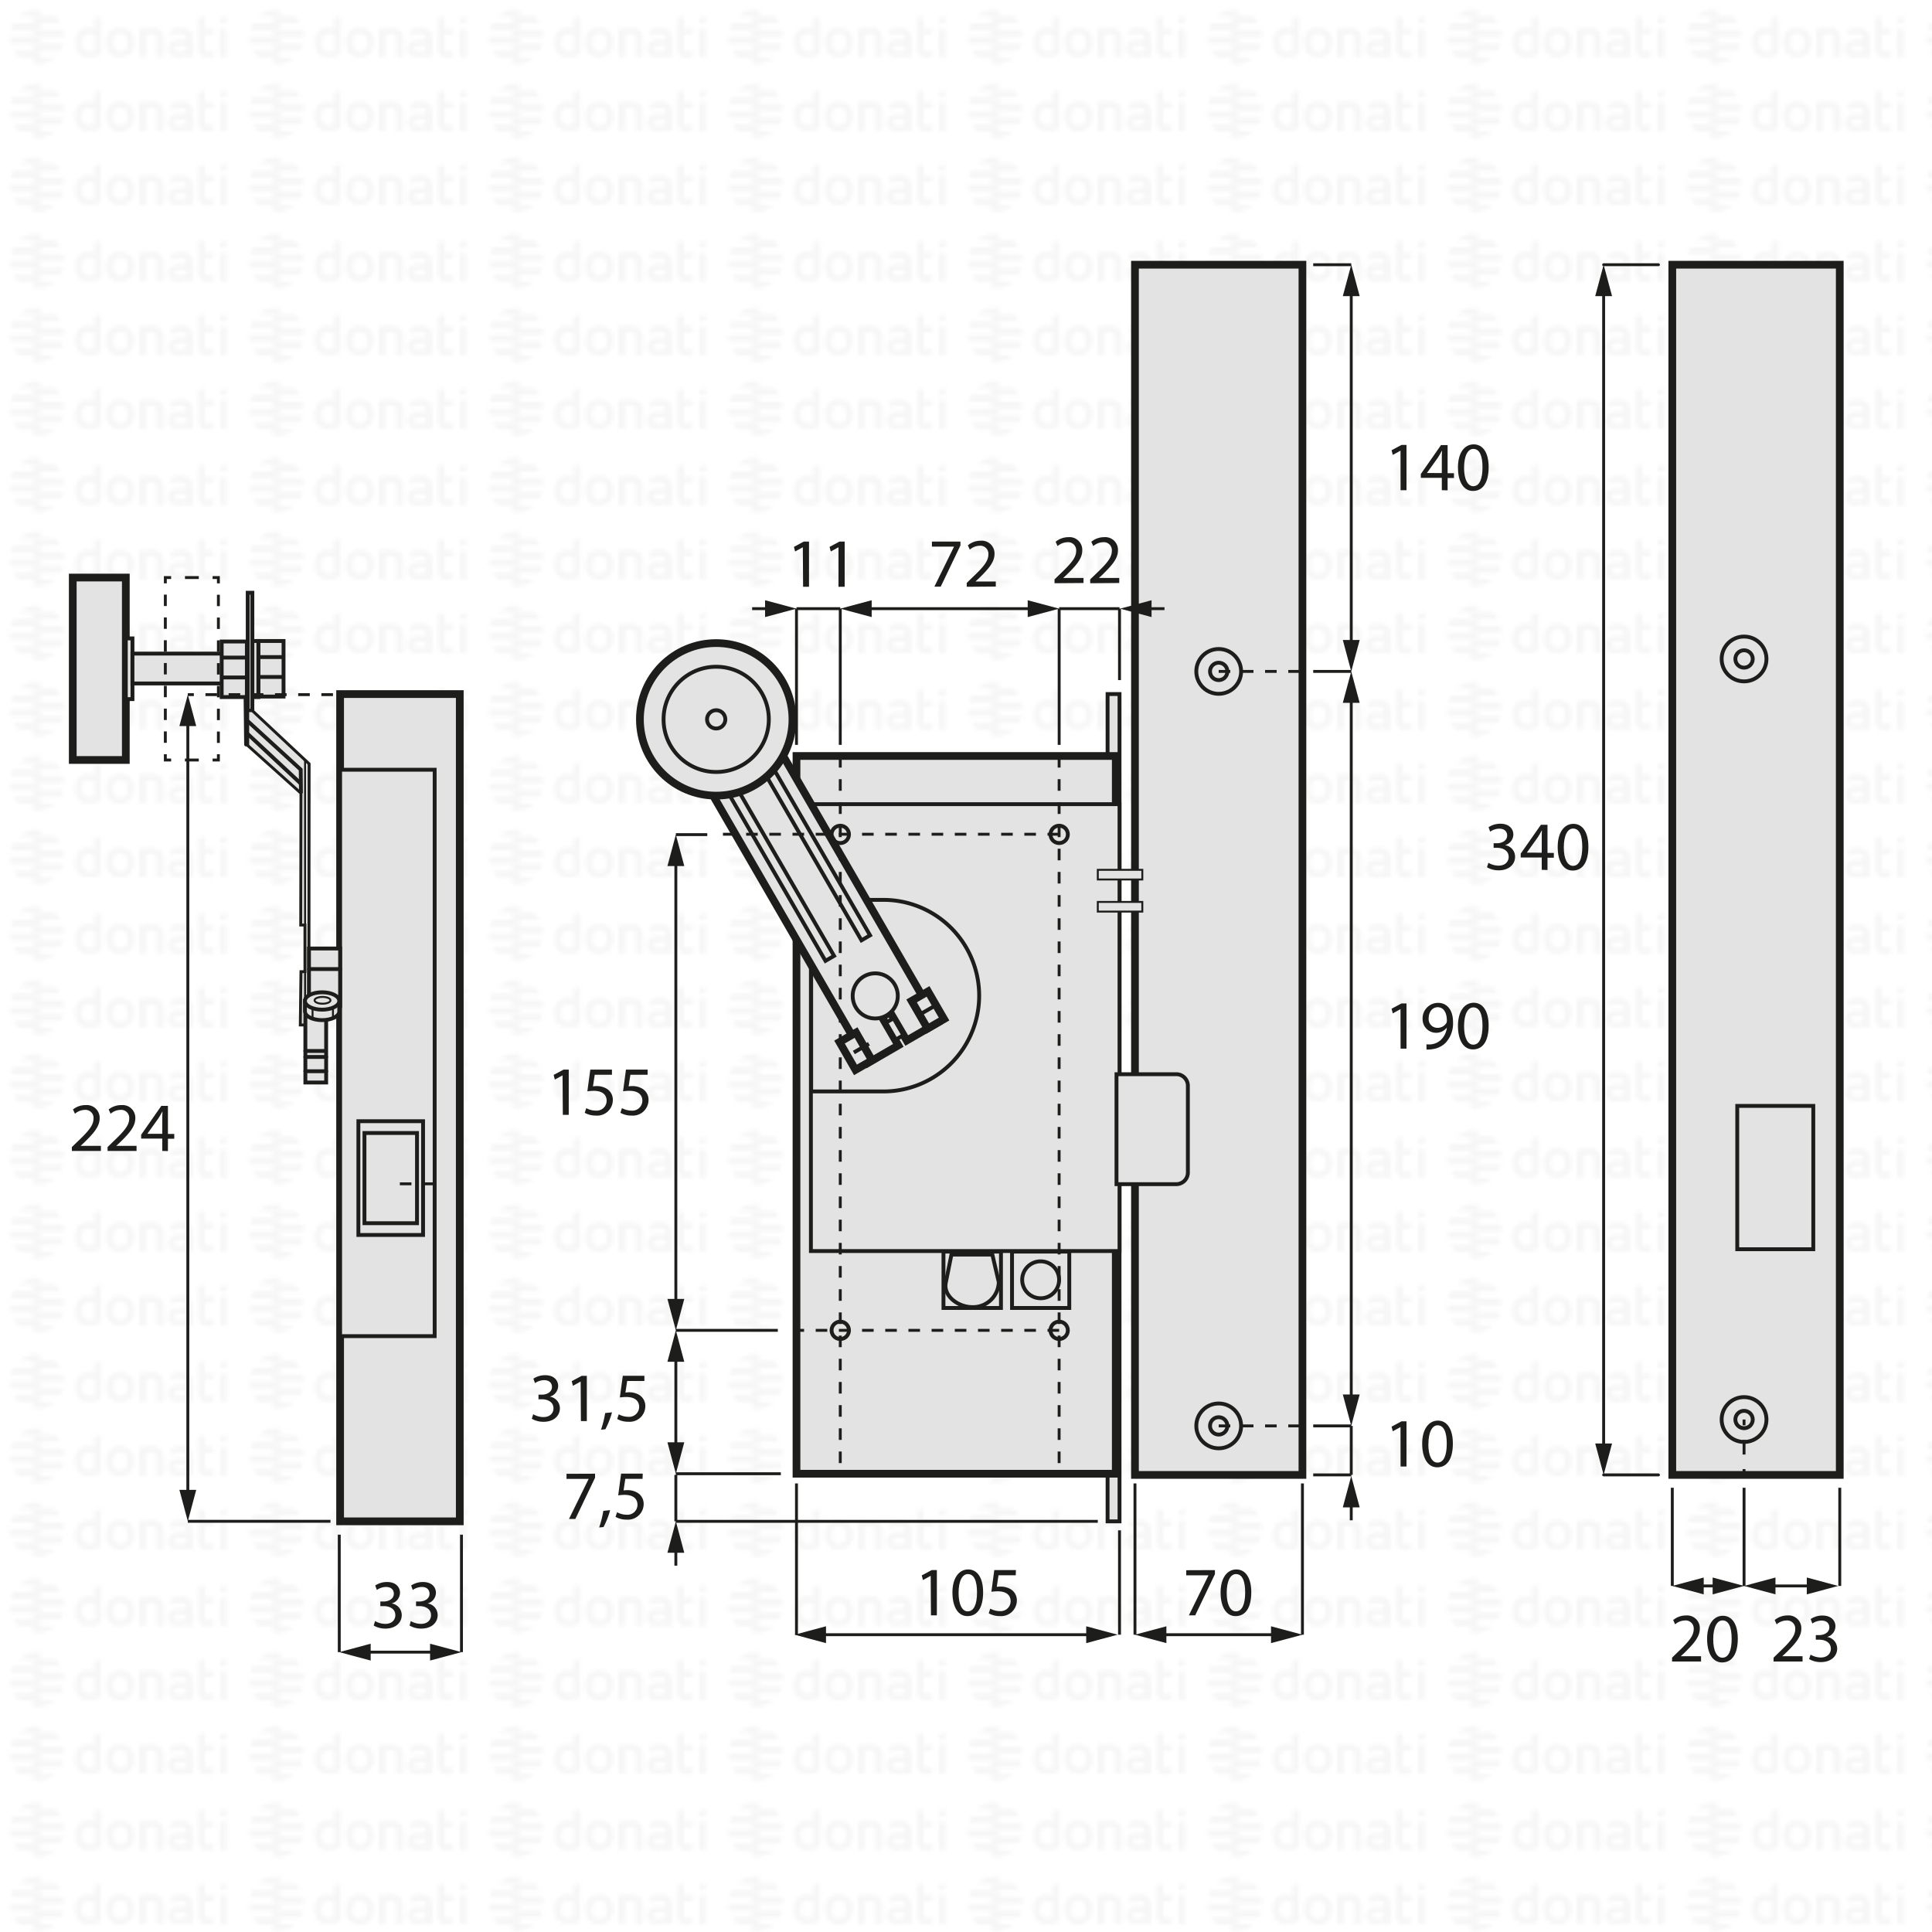 <svg xmlns="http://www.w3.org/2000/svg" xmlns:xlink="http://www.w3.org/1999/xlink" viewBox="0 0 500 500"><defs><style>.cls-1,.cls-10,.cls-13,.cls-14,.cls-15,.cls-16,.cls-17,.cls-20,.cls-21,.cls-7,.cls-8{fill:none;}.cls-2{fill:#f6f6f6;}.cls-3{fill:url(#DONATI_WATERMARK);}.cls-11,.cls-12,.cls-19,.cls-4,.cls-5,.cls-6,.cls-9{fill:#e3e3e3;}.cls-10,.cls-11,.cls-12,.cls-13,.cls-14,.cls-15,.cls-16,.cls-17,.cls-19,.cls-20,.cls-21,.cls-4,.cls-5,.cls-6,.cls-7,.cls-8,.cls-9{stroke:#1d1d1b;stroke-miterlimit:10;}.cls-11,.cls-12,.cls-13,.cls-20,.cls-4,.cls-8{stroke-linecap:round;}.cls-4,.cls-5{stroke-width:2px;}.cls-14,.cls-15,.cls-16,.cls-17,.cls-20,.cls-21,.cls-9{stroke-width:0.75px;}.cls-10,.cls-12,.cls-13,.cls-19{stroke-width:0.5px;}.cls-15{stroke-dasharray:3.58 3.58;}.cls-16{stroke-dasharray:2.95 2.95;}.cls-17{stroke-dasharray:3;}.cls-18{fill:#1d1d1b;}.cls-21{stroke-dasharray:3.78 3.78;}</style><pattern id="DONATI_WATERMARK" data-name="DONATI WATERMARK" width="61.14" height="57.34" patternUnits="userSpaceOnUse" viewBox="0 0 61.14 57.34"><rect class="cls-1" width="61.14" height="57.34"/><polygon class="cls-2" points="8.55 51.31 8.55 51.31 9.43 51.31 10.57 51.31 10.57 51.31 9.43 51.31 8.55 51.31 8.55 51.31"/><polygon class="cls-2" points="8.55 53.08 8.55 53.08 9.23 53.08 10.57 53.08 10.57 53.08 9.23 53.08 8.55 53.08 8.55 53.08"/><polygon class="cls-2" points="10.57 44.26 10.57 44.26 9.69 44.26 8.55 44.26 8.55 44.26 9.69 44.26 10.57 44.26 10.57 44.26"/><path class="cls-2" d="M57,44.21V42.86l1.69-.33v1.68Zm1.69,1.41V53h-1.7V45.62ZM53,47.12v3.43a1.2,1.2,0,0,0,.14.76.82.82,0,0,0,.69.22,5.65,5.65,0,0,0,1.22-.2l.22,0v1.6a7.58,7.58,0,0,1-1.57.23c-1.56,0-2.38-.9-2.38-2.59V42.86L53,42.53v3.08h2.28v1.51ZM49.82,53H48.19v-.27l-.24.06a8.27,8.27,0,0,1-1.86.3c-1.61,0-2.6-.85-2.6-2.22,0-1.08.55-2.37,3.21-2.37h1.47v-.46c0-.76-.39-1.09-1.28-1.09a8.18,8.18,0,0,0-2.13.38l-.56.16v-1.6l.21-.06A8.73,8.73,0,0,1,47,45.42c1.82,0,2.86.95,2.86,2.62v2.74h0V53Zm-1.64-1.72V50h-1.6c-1.24,0-1.4.48-1.4.9s.11.8,1.1.8a6.43,6.43,0,0,0,1.39-.21l.51-.13ZM40.57,53v-4.7c0-.92-.41-1.32-1.35-1.32a5.76,5.76,0,0,0-1.49.21V53H36V45.6h1.64a8,8,0,0,1,1.65-.17c1.88,0,3,1,3,2.77V53Zm-5.88-3.77c0,2.37-1.39,3.85-3.62,3.85s-3.56-1.48-3.56-3.85,1.38-3.84,3.61-3.84,3.57,1.47,3.57,3.84Zm-1.73,0c0-1.53-.67-2.37-1.89-2.37-1.52,0-1.84,1.29-1.84,2.37s.33,2.38,1.89,2.38S33,50.34,33,49.26Zm-6.8,2.28a1.16,1.16,0,0,1-1,1.22,8,8,0,0,1-2.25.32c-2.17,0-3.47-1.42-3.47-3.79s1.24-3.84,3.4-3.84a5.54,5.54,0,0,1,1.62.29V42.86l.19,0,.61-.12.6-.11.29-.06v9Zm-1.69-.19V47.26A7,7,0,0,0,23,47c-1.23,0-1.83.75-1.83,2.27s.63,2.28,1.87,2.28a6,6,0,0,0,1.46-.2ZM10.63,47.79H8.55V46h7.84a6.92,6.92,0,0,1,.22,1.77Zm.75-3.53H8.55V42.49h5.67a7.07,7.07,0,0,1,1.45,1.77ZM9.89,49.55h6.5a7,7,0,0,1-.72,1.76H8.55V49.55Zm0,3.53h4.34a7,7,0,0,1-3.65,1.68h-.08a5.74,5.74,0,0,1-.93.07,7.79,7.79,0,0,1-1-.07h0V53.08Z"/><path class="cls-2" d="M9.88,53.08h-5a7.17,7.17,0,0,1-1.44-1.76h7.12v1.76Zm0-3.53H2.72a7.25,7.25,0,0,1-.22-1.76h8.07v1.76ZM9.22,46H2.72a6.82,6.82,0,0,1,.73-1.76h7.12V46Zm0-3.53H4.89a7.11,7.11,0,0,1,3.66-1.68h.07a7.3,7.3,0,0,1,.94-.07,7.93,7.93,0,0,1,1,.07h0v1.68Z"/><polygon class="cls-2" points="8.55 32.2 8.55 32.2 9.43 32.2 10.57 32.2 10.57 32.2 9.43 32.2 8.55 32.2 8.55 32.2"/><polygon class="cls-2" points="8.55 33.96 8.55 33.97 9.23 33.97 10.57 33.97 10.57 33.96 9.23 33.96 8.55 33.96 8.55 33.96"/><polygon class="cls-2" points="10.57 25.14 10.57 25.14 9.69 25.14 8.55 25.14 8.55 25.14 9.69 25.14 10.57 25.14 10.57 25.14"/><path class="cls-2" d="M57,25.09V23.74l1.69-.32v1.67Zm1.69,1.42v7.4h-1.7v-7.4ZM53,28v3.44a1.22,1.22,0,0,0,.14.76.85.85,0,0,0,.69.22,5.65,5.65,0,0,0,1.22-.2l.22,0v1.59A7.58,7.58,0,0,1,53.7,34c-1.56,0-2.38-.89-2.38-2.59V23.74L53,23.42v3.07h2.28V28Zm-3.19,5.91H48.19v-.27L48,33.7a8.27,8.27,0,0,1-1.86.3c-1.61,0-2.6-.84-2.6-2.21,0-1.08.55-2.37,3.21-2.37h1.47V29c0-.76-.39-1.1-1.28-1.1a8.63,8.63,0,0,0-2.13.38l-.56.17v-1.6l.21-.06A8.79,8.79,0,0,1,47,26.3c1.82,0,2.86,1,2.86,2.63v2.73h0v2.25ZM48.18,32.2V30.84h-1.6c-1.24,0-1.4.48-1.4.9s.11.79,1.1.79a6.43,6.43,0,0,0,1.39-.21l.51-.12Zm-7.61,1.71v-4.7c0-.92-.41-1.31-1.35-1.31a5.76,5.76,0,0,0-1.49.21v5.8H36V26.49h1.64a7.39,7.39,0,0,1,1.65-.17c1.88,0,3,1,3,2.77v4.81Zm-5.88-3.76c0,2.37-1.39,3.84-3.62,3.84s-3.56-1.47-3.56-3.84,1.38-3.85,3.61-3.85,3.57,1.47,3.57,3.85Zm-1.73,0c0-1.54-.67-2.38-1.89-2.38-1.52,0-1.84,1.29-1.84,2.38s.33,2.37,1.89,2.37S33,31.23,33,30.15Zm-6.8,2.27a1.16,1.16,0,0,1-1,1.23,8.39,8.39,0,0,1-2.25.32c-2.17,0-3.47-1.42-3.47-3.8s1.24-3.83,3.4-3.83a5.47,5.47,0,0,1,1.62.28V23.74l.19,0,.61-.12.6-.12.29,0v9Zm-1.69-.19V28.15a7,7,0,0,0-1.5-.26c-1.23,0-1.83.74-1.83,2.27s.63,2.27,1.87,2.27a5.52,5.52,0,0,0,1.46-.2ZM10.63,28.67H8.55V26.91h7.84a6.79,6.79,0,0,1,.22,1.76Zm.75-3.53H8.55V23.38h5.67a7,7,0,0,1,1.45,1.76Zm-1.49,5.3h6.5a7.32,7.32,0,0,1-.72,1.76H8.55V30.44Zm0,3.53h4.34a7,7,0,0,1-3.65,1.68h-.08a7.14,7.14,0,0,1-.93.07,6.27,6.27,0,0,1-1-.08h0V34Z"/><path class="cls-2" d="M9.88,34h-5A7,7,0,0,1,3.45,32.2h7.12V34Zm0-3.52H2.72a7.4,7.4,0,0,1-.22-1.77h8.07v1.77Zm-.67-3.53H2.72a6.88,6.88,0,0,1,.73-1.77h7.12v1.77Zm0-3.53H4.89a7,7,0,0,1,3.66-1.69h.07a7.3,7.3,0,0,1,.94-.07,7.93,7.93,0,0,1,1,.08h0v1.69Z"/><polygon class="cls-2" points="8.55 13.09 8.55 13.09 9.43 13.09 10.57 13.09 10.57 13.09 9.43 13.09 8.55 13.09 8.55 13.09"/><polygon class="cls-2" points="8.55 14.85 8.55 14.85 9.23 14.85 10.57 14.85 10.57 14.85 9.23 14.85 8.55 14.85 8.55 14.85"/><polygon class="cls-2" points="10.57 6.03 10.57 6.03 9.69 6.03 8.55 6.03 8.55 6.03 9.69 6.03 10.57 6.03 10.57 6.03"/><path class="cls-2" d="M57,6V4.63l1.69-.33V6ZM58.64,7.4v7.4h-1.7V7.4ZM53,8.89v3.43a1.2,1.2,0,0,0,.14.76.83.83,0,0,0,.69.23,5.89,5.89,0,0,0,1.22-.21l.22,0v1.6a7.58,7.58,0,0,1-1.57.23c-1.56,0-2.38-.9-2.38-2.59V4.63L53,4.3V7.38h2.28V8.89ZM49.82,14.8H48.19v-.27l-.24.06a8.27,8.27,0,0,1-1.86.3c-1.61,0-2.6-.85-2.6-2.22,0-1.08.55-2.37,3.21-2.37h1.47V9.84c0-.76-.39-1.09-1.28-1.09a8.18,8.18,0,0,0-2.13.38l-.56.16V7.7l.21-.06A8.46,8.46,0,0,1,47,7.19c1.82,0,2.86,1,2.86,2.63v2.73h0V14.8Zm-1.64-1.72V11.72h-1.6c-1.24,0-1.4.48-1.4.9s.11.8,1.1.8a6.43,6.43,0,0,0,1.39-.21l.51-.13ZM40.57,14.8V10.1c0-.92-.41-1.31-1.35-1.31a5.61,5.61,0,0,0-1.49.2V14.8H36V7.37h1.64v0a7.5,7.5,0,0,1,1.65-.18c1.88,0,3,1,3,2.77V14.8ZM34.69,11c0,2.37-1.39,3.85-3.62,3.85S27.51,13.4,27.51,11s1.38-3.84,3.61-3.84S34.69,8.66,34.69,11ZM33,11c0-1.53-.67-2.37-1.89-2.37-1.52,0-1.84,1.29-1.84,2.37s.33,2.38,1.89,2.38S33,12.12,33,11Zm-6.8,2.28a1.15,1.15,0,0,1-1,1.22,8,8,0,0,1-2.25.32c-2.17,0-3.47-1.42-3.47-3.79s1.24-3.84,3.4-3.84a5.54,5.54,0,0,1,1.62.29V4.63l.19,0,.61-.12.6-.11.29-.06v9Zm-1.69-.19V9A7,7,0,0,0,23,8.77c-1.23,0-1.83.75-1.83,2.27s.63,2.28,1.87,2.28a6,6,0,0,0,1.46-.2ZM10.63,9.56H8.55V7.79h7.84a6.92,6.92,0,0,1,.22,1.77ZM11.38,6H8.55V4.26h5.67A7.07,7.07,0,0,1,15.67,6ZM9.89,11.32h6.5a7.23,7.23,0,0,1-.72,1.77H8.55V11.32Zm0,3.53h4.34a7,7,0,0,1-3.65,1.68h-.08a5.74,5.74,0,0,1-.93.06,6.28,6.28,0,0,1-1-.07h0V14.85Z"/><path class="cls-2" d="M9.88,14.85h-5a7,7,0,0,1-1.44-1.76h7.12v1.76Zm0-3.53H2.72A7.25,7.25,0,0,1,2.5,9.56h8.07v1.76ZM9.22,7.79H2.72A7,7,0,0,1,3.45,6h7.12V7.79Zm0-3.53H4.89A7.11,7.11,0,0,1,8.55,2.58h.07a7.3,7.3,0,0,1,.94-.07,7.93,7.93,0,0,1,1,.07h0V4.26Z"/></pattern></defs><title>DB01889</title><g id="WATERMARK"><rect class="cls-3" width="500" height="500"/></g><g id="ILLUSTRAZIONE"><rect class="cls-4" x="88.02" y="179.62" width="30.97" height="214.1"/><rect class="cls-5" x="18.83" y="149.47" width="13.73" height="47.21"/><rect class="cls-6" x="32.56" y="165.22" width="1.72" height="15.71"/><rect class="cls-6" x="34.28" y="169.15" width="23.35" height="7.73"/><rect class="cls-6" x="57.37" y="166.02" width="6.52" height="14.38"/><line class="cls-7" x1="57.37" y1="170.18" x2="63.9" y2="170.18"/><line class="cls-7" x1="57.37" y1="175.33" x2="63.9" y2="175.33"/><rect class="cls-6" x="66.86" y="165.89" width="6.52" height="14.38"/><line class="cls-7" x1="66.86" y1="170.05" x2="73.38" y2="170.05"/><line class="cls-7" x1="66.86" y1="175.2" x2="73.38" y2="175.2"/><rect class="cls-6" x="65.31" y="165.89" width="1.55" height="14.51"/><rect class="cls-6" x="64.11" y="153.4" width="1.2" height="30.52"/><line class="cls-8" x1="63.55" y1="180.4" x2="63.69" y2="192.67"/><polygon class="cls-9" points="64.11 192.93 64.11 183.92 65.31 183.92 80 197.68 79.95 257.43 79.03 258.34 79.03 265.27 77.72 265.27 77.89 251.47 78.92 251.47 78.92 239.4 77.83 239.4 77.89 205.29 64.11 192.93"/><polyline class="cls-7" points="64.11 186.63 77.83 199.17 77.89 205.29"/><line class="cls-7" x1="64.11" y1="189.95" x2="77.89" y2="202.83"/><line class="cls-10" x1="78.95" y1="196.62" x2="78.95" y2="239.57"/><line class="cls-10" x1="78.95" y1="251.48" x2="78.95" y2="258.7"/><rect class="cls-11" x="88.02" y="199.2" width="24.47" height="146.59"/><rect class="cls-8" x="92.75" y="290.17" width="16.74" height="29.44"/><rect class="cls-8" x="94.32" y="293.22" width="13.6" height="23.35"/><rect class="cls-11" x="79.96" y="245.47" width="8.06" height="14.89"/><line class="cls-8" x1="80.01" y1="250.79" x2="88.02" y2="250.79"/><rect class="cls-11" x="79.03" y="262.94" width="5.38" height="17.21"/><line class="cls-8" x1="79.03" y1="277.23" x2="84.41" y2="277.23"/><line class="cls-8" x1="79.03" y1="273.54" x2="84.41" y2="273.54"/><line class="cls-8" x1="79.03" y1="271.99" x2="84.01" y2="271.99"/><path class="cls-11" d="M87.8,261.76c0,1.24-2,2.25-4.44,2.25s-4.44-1-4.44-2.25v-2.71H87.8Z"/><ellipse class="cls-11" cx="83.36" cy="259.05" rx="4.44" ry="2.25"/><ellipse class="cls-12" cx="83.47" cy="258.88" rx="2.06" ry="0.88"/><line class="cls-13" x1="80.89" y1="260.92" x2="80.89" y2="263.45"/><line class="cls-13" x1="86.17" y1="260.92" x2="86.17" y2="263.33"/><polyline class="cls-14" points="56.52 195.19 56.52 196.69 55.02 196.69"/><line class="cls-15" x1="51.44" y1="196.69" x2="46.08" y2="196.69"/><polyline class="cls-14" points="44.29 196.69 42.79 196.69 42.79 195.19"/><line class="cls-16" x1="42.79" y1="192.24" x2="42.79" y2="152.45"/><polyline class="cls-14" points="42.79 150.97 42.79 149.47 44.29 149.47"/><line class="cls-15" x1="47.87" y1="149.47" x2="53.23" y2="149.47"/><polyline class="cls-14" points="55.02 149.47 56.52 149.47 56.52 150.97"/><line class="cls-16" x1="56.52" y1="153.92" x2="56.52" y2="193.71"/><line class="cls-17" x1="86.17" y1="179.77" x2="48.61" y2="179.77"/><line class="cls-14" x1="85.53" y1="393.71" x2="48.61" y2="393.71"/><line class="cls-14" x1="48.61" y1="186.42" x2="48.61" y2="387.07"/><polygon class="cls-18" points="46.43 187.9 48.61 179.77 50.78 187.9 46.43 187.9"/><polygon class="cls-18" points="46.43 385.58 48.61 393.71 50.78 385.58 46.43 385.58"/><line class="cls-17" x1="112.48" y1="306.37" x2="101.12" y2="306.37"/><line class="cls-14" x1="87.8" y1="397.17" x2="87.8" y2="427.57"/><line class="cls-14" x1="119.43" y1="397.17" x2="119.43" y2="427.57"/><line class="cls-14" x1="94.45" y1="427.57" x2="112.78" y2="427.57"/><polygon class="cls-18" points="95.93 429.75 87.8 427.57 95.93 425.39 95.93 429.75"/><polygon class="cls-18" points="111.3 429.75 119.43 427.57 111.3 425.39 111.3 429.75"/><path class="cls-18" d="M18.6,297.86v-1l1.25-1.21c3-2.84,4.33-4.36,4.35-6.12a2.09,2.09,0,0,0-2.32-2.29,4,4,0,0,0-2.48,1l-.51-1.11A5.1,5.1,0,0,1,22.2,286a3.3,3.3,0,0,1,3.59,3.4c0,2.16-1.57,3.91-4,6.28l-.93.87v0h5.25v1.32Z"/><path class="cls-18" d="M27.84,297.86v-1l1.24-1.21c3-2.84,4.34-4.36,4.36-6.12a2.09,2.09,0,0,0-2.33-2.29,4,4,0,0,0-2.48,1l-.51-1.11A5.15,5.15,0,0,1,31.44,286a3.29,3.29,0,0,1,3.58,3.4c0,2.16-1.57,3.91-4,6.28l-.94.87v0h5.26v1.32Z"/><path class="cls-18" d="M42,297.86v-3.19H36.53v-1l5.22-7.47h1.71v7.27H45.1v1.24H43.46v3.19Zm0-4.43v-3.91c0-.61,0-1.22.05-1.83H42c-.36.68-.65,1.18-1,1.73l-2.87,4v0Z"/><path class="cls-18" d="M97.07,419.53a5.42,5.42,0,0,0,2.6.73c2,0,2.66-1.29,2.64-2.26,0-1.64-1.49-2.34-3-2.34h-.88v-1.19h.88c1.15,0,2.61-.6,2.61-2,0-.94-.59-1.77-2.05-1.77a4.27,4.27,0,0,0-2.34.78l-.42-1.16a5.56,5.56,0,0,1,3.06-.9c2.31,0,3.35,1.37,3.35,2.79a2.91,2.91,0,0,1-2.16,2.76v0a3.05,3.05,0,0,1,2.61,3c0,1.87-1.46,3.51-4.26,3.51a6,6,0,0,1-3-.79Z"/><path class="cls-18" d="M106.31,419.53a5.37,5.37,0,0,0,2.59.73c2,0,2.67-1.29,2.65-2.26,0-1.64-1.5-2.34-3-2.34h-.88v-1.19h.88c1.16,0,2.61-.6,2.61-2,0-.94-.59-1.77-2-1.77a4.3,4.3,0,0,0-2.34.78l-.41-1.16a5.56,5.56,0,0,1,3.06-.9c2.3,0,3.35,1.37,3.35,2.79a2.91,2.91,0,0,1-2.16,2.76v0a3.05,3.05,0,0,1,2.61,3c0,1.87-1.46,3.51-4.27,3.51a5.89,5.89,0,0,1-3-.79Z"/><rect class="cls-4" x="293.73" y="68.51" width="43.34" height="313.2"/><circle class="cls-11" cx="315.4" cy="173.76" r="5.8"/><circle class="cls-7" cx="315.4" cy="173.76" r="2.25"/><circle class="cls-11" cx="315.4" cy="369.02" r="5.8"/><circle class="cls-7" cx="315.4" cy="369.02" r="2.25"/><rect class="cls-11" x="286.65" y="179.62" width="3.09" height="214.1" transform="translate(576.38 573.34) rotate(180)"/><rect class="cls-5" x="206.13" y="195.65" width="82.63" height="185.75"/><rect class="cls-6" x="209.86" y="208.12" width="79.87" height="115.65"/><rect class="cls-19" x="284.11" y="225.11" width="11.52" height="2.5"/><rect class="cls-19" x="284.11" y="233.42" width="11.52" height="2.5"/><path class="cls-6" d="M228.12,232.89H209.93v49.57h18.19a24.79,24.79,0,1,0,0-49.57Z"/><polygon class="cls-5" points="224.62 275.1 184.66 206.1 202.7 195.65 242.66 264.65 234.66 269.29 230.39 262 228.23 263.2 232.49 270.54 224.62 275.1"/><rect class="cls-6" x="201.09" y="201.94" width="2.57" height="49.38" transform="translate(-86.32 131.93) rotate(-30.07)"/><rect class="cls-6" x="210.41" y="196.63" width="2.57" height="49.38" transform="translate(-82.41 135.88) rotate(-30.07)"/><rect class="cls-6" x="229.05" y="265.17" width="5.06" height="2.24" transform="translate(345.97 -67.56) rotate(59.93)"/><circle class="cls-6" cx="226.51" cy="257.74" r="5.84"/><circle class="cls-5" cx="185.35" cy="186.17" r="19.74"/><circle class="cls-6" cx="185.35" cy="186.17" r="13.62"/><circle class="cls-6" cx="185.35" cy="186.17" r="2.37"/><rect class="cls-5" x="218.84" y="268.87" width="8.27" height="4.92" transform="matrix(0.5, 0.87, -0.87, 0.5, 346.04, -57.6)"/><line class="cls-7" x1="220.97" y1="272.38" x2="224.87" y2="270.13"/><rect class="cls-5" x="236.02" y="258.93" width="8.27" height="4.92" transform="translate(346 -77.42) rotate(59.93)"/><line class="cls-7" x1="238.1" y1="262.51" x2="242" y2="260.27"/><path class="cls-6" d="M288.95,278h15.47a3,3,0,0,1,3,3v22.46a3,3,0,0,1-3,3H288.95a0,0,0,0,1,0,0V278A0,0,0,0,1,288.95,278Z"/><rect class="cls-6" x="261.91" y="323.91" width="14.82" height="14.59"/><circle class="cls-6" cx="269.32" cy="331.21" r="4.78"/><rect class="cls-6" x="244.17" y="323.91" width="14.88" height="14.59"/><path class="cls-6" d="M258.48,331.81a6.66,6.66,0,0,1-6.84,6.47c-3.78,0-7.66-3-6.84-6.47.06-.25,1.43-7.12,1.43-7.12h10.59Z"/><circle class="cls-7" cx="217.46" cy="215.94" r="2.25"/><circle class="cls-7" cx="274.11" cy="215.94" r="2.25"/><circle class="cls-7" cx="217.46" cy="344.29" r="2.25"/><circle class="cls-7" cx="274.11" cy="344.29" r="2.25"/><path class="cls-18" d="M145.59,278.3h0l-2,1.09-.31-1.2,2.56-1.37h1.35v11.7h-1.53Z"/><path class="cls-18" d="M158.37,278.15h-4.46l-.45,3a5.78,5.78,0,0,1,.95-.07,4.87,4.87,0,0,1,2.52.63,3.32,3.32,0,0,1,1.67,3,4.05,4.05,0,0,1-4.35,4,5.74,5.74,0,0,1-2.92-.72l.4-1.21a5.19,5.19,0,0,0,2.5.65A2.58,2.58,0,0,0,157,284.9c0-1.51-1-2.59-3.36-2.59a11.31,11.31,0,0,0-1.63.13l.76-5.62h5.6Z"/><path class="cls-18" d="M167.6,278.15h-4.46l-.45,3a5.78,5.78,0,0,1,.95-.07,4.87,4.87,0,0,1,2.52.63,3.33,3.33,0,0,1,1.68,3,4.06,4.06,0,0,1-4.36,4,5.74,5.74,0,0,1-2.92-.72l.4-1.21a5.23,5.23,0,0,0,2.5.65,2.58,2.58,0,0,0,2.78-2.54c0-1.51-1-2.59-3.37-2.59a11,11,0,0,0-1.62.13l.75-5.62h5.6Z"/><path class="cls-18" d="M248.56,140.16v1l-5.1,10.66h-1.64l5.08-10.35v0h-5.72v-1.31Z"/><path class="cls-18" d="M250.19,151.86v-1l1.25-1.21c3-2.84,4.33-4.36,4.35-6.12a2.09,2.09,0,0,0-2.32-2.29,4,4,0,0,0-2.48,1l-.51-1.11a5.1,5.1,0,0,1,3.31-1.19,3.3,3.3,0,0,1,3.59,3.4c0,2.16-1.57,3.91-4,6.29l-.93.86v0h5.26v1.31Z"/><path class="cls-18" d="M207.77,141.63h0l-2,1.1-.3-1.2,2.55-1.37h1.35v11.7h-1.53Z"/><path class="cls-18" d="M217,141.63h0l-2,1.1-.31-1.2,2.56-1.37h1.35v11.7H217Z"/><path class="cls-18" d="M272.91,150.94v-1l1.24-1.2c3-2.85,4.34-4.36,4.36-6.13a2.09,2.09,0,0,0-2.32-2.28,4,4,0,0,0-2.49,1l-.5-1.12a5.15,5.15,0,0,1,3.31-1.19,3.29,3.29,0,0,1,3.58,3.41c0,2.16-1.56,3.9-4,6.28l-.93.86v0h5.25v1.31Z"/><path class="cls-18" d="M282.14,150.94v-1l1.25-1.2c3-2.85,4.34-4.36,4.35-6.13a2.08,2.08,0,0,0-2.32-2.28,4,4,0,0,0-2.48,1l-.51-1.12a5.16,5.16,0,0,1,3.32-1.19,3.29,3.29,0,0,1,3.58,3.41c0,2.16-1.57,3.9-4,6.28l-.93.86v0h5.26v1.31Z"/><path class="cls-18" d="M154,381.39v1.05l-5.1,10.66h-1.64l5.08-10.36v0h-5.73v-1.32Z"/><path class="cls-18" d="M155.06,395.31a25.73,25.73,0,0,0,1.08-4.3l1.76-.18a21.17,21.17,0,0,1-1.71,4.37Z"/><path class="cls-18" d="M166.29,382.72h-4.46l-.45,3a7.15,7.15,0,0,1,1-.07,5,5,0,0,1,2.52.63,3.33,3.33,0,0,1,1.68,3,4.06,4.06,0,0,1-4.36,4,5.74,5.74,0,0,1-2.92-.72l.4-1.2a5.23,5.23,0,0,0,2.5.65,2.59,2.59,0,0,0,2.78-2.54c0-1.52-1-2.6-3.37-2.6a12.62,12.62,0,0,0-1.62.13l.75-5.62h5.6Z"/><path class="cls-18" d="M240.86,407.82h0l-2,1.1-.31-1.21,2.56-1.37h1.35v11.71h-1.53Z"/><path class="cls-18" d="M254.43,412.07c0,4-1.47,6.18-4.07,6.18-2.28,0-3.83-2.15-3.87-6s1.69-6.08,4.07-6.08S254.43,408.34,254.43,412.07Zm-6.35.18c0,3,.93,4.77,2.37,4.77,1.62,0,2.4-1.89,2.4-4.88s-.74-4.77-2.38-4.77C249.08,407.37,248.08,409.06,248.08,412.25Z"/><path class="cls-18" d="M262.87,407.68h-4.46l-.45,3a7.15,7.15,0,0,1,1-.07,5,5,0,0,1,2.52.63,3.33,3.33,0,0,1,1.68,3,4.06,4.06,0,0,1-4.36,4,5.74,5.74,0,0,1-2.92-.72l.4-1.21a5.19,5.19,0,0,0,2.5.65,2.58,2.58,0,0,0,2.77-2.54c0-1.51-1-2.59-3.36-2.59a12.87,12.87,0,0,0-1.62.12l.75-5.62h5.6Z"/><path class="cls-18" d="M314.42,406.34v1.05l-5.1,10.66h-1.64l5.08-10.36v0H307v-1.32Z"/><path class="cls-18" d="M323.83,412.07c0,4-1.48,6.18-4.07,6.18-2.29,0-3.83-2.15-3.87-6s1.69-6.08,4.07-6.08S323.83,408.34,323.83,412.07Zm-6.36.18c0,3,.94,4.77,2.38,4.77,1.62,0,2.4-1.89,2.4-4.88s-.74-4.77-2.38-4.77C318.48,407.37,317.47,409.06,317.47,412.25Z"/><path class="cls-18" d="M362.45,369.32h0l-2,1.09-.31-1.2,2.56-1.37H364v11.7h-1.53Z"/><path class="cls-18" d="M376,373.57c0,4-1.47,6.17-4.06,6.17-2.29,0-3.84-2.14-3.88-6s1.7-6.09,4.07-6.09S376,369.84,376,373.57Zm-6.35.18c0,3,.93,4.77,2.37,4.77,1.63,0,2.4-1.89,2.4-4.88s-.74-4.77-2.38-4.77C370.68,368.87,369.67,370.56,369.67,373.75Z"/><path class="cls-18" d="M362.45,261.16h0l-2,1.1-.31-1.21,2.56-1.36H364v11.7h-1.53Z"/><path class="cls-18" d="M369.16,270.27a6.58,6.58,0,0,0,1.28,0,4.46,4.46,0,0,0,2.45-1.14,5.15,5.15,0,0,0,1.55-3.11h-.06a3.51,3.51,0,0,1-6.21-2.32,4,4,0,0,1,4-4.16c2.39,0,3.87,1.94,3.87,4.93a7.34,7.34,0,0,1-2,5.49,5.9,5.9,0,0,1-3.4,1.57,7.25,7.25,0,0,1-1.46.09Zm.58-6.73A2.25,2.25,0,0,0,372,266a2.61,2.61,0,0,0,2.3-1.22,1.08,1.08,0,0,0,.15-.58c0-2-.74-3.53-2.4-3.53C370.69,260.69,369.74,261.88,369.74,263.54Z"/><path class="cls-18" d="M385.26,265.41c0,4-1.48,6.18-4.07,6.18-2.29,0-3.84-2.15-3.87-6s1.69-6.08,4.07-6.08S385.26,261.68,385.26,265.41Zm-6.36.18c0,3,.94,4.77,2.38,4.77,1.62,0,2.39-1.89,2.39-4.88s-.74-4.77-2.37-4.77C379.91,260.71,378.9,262.4,378.9,265.59Z"/><path class="cls-18" d="M362.45,116.63h0l-2,1.1-.31-1.21,2.56-1.37H364v11.71h-1.53Z"/><path class="cls-18" d="M373.14,126.86v-3.19h-5.43v-1l5.22-7.48h1.71v7.28h1.64v1.24h-1.64v3.19Zm0-4.43v-3.91c0-.61,0-1.22.06-1.84h-.06c-.36.69-.65,1.19-1,1.73l-2.86,4v0Z"/><path class="cls-18" d="M385.26,120.88c0,4-1.48,6.18-4.07,6.18-2.29,0-3.84-2.15-3.87-6S379,115,381.39,115,385.26,117.15,385.26,120.88Zm-6.36.18c0,3,.94,4.77,2.38,4.77,1.62,0,2.39-1.89,2.39-4.88s-.74-4.77-2.37-4.77C379.91,116.18,378.9,117.87,378.9,121.06Z"/><path class="cls-18" d="M138,366a5.3,5.3,0,0,0,2.6.74c2,0,2.66-1.3,2.64-2.27,0-1.64-1.49-2.34-3-2.34h-.88v-1.19h.88c1.15,0,2.61-.59,2.61-2,0-.93-.6-1.76-2.05-1.76a4.27,4.27,0,0,0-2.34.77l-.42-1.15a5.56,5.56,0,0,1,3.06-.9c2.31,0,3.35,1.37,3.35,2.79a2.92,2.92,0,0,1-2.16,2.76v0a3.05,3.05,0,0,1,2.61,3c0,1.87-1.46,3.51-4.27,3.51a6,6,0,0,1-3-.79Z"/><path class="cls-18" d="M150.27,357.54h0l-2,1.1-.31-1.2,2.56-1.37h1.35v11.7h-1.53Z"/><path class="cls-18" d="M155.54,370a25.85,25.85,0,0,0,1.08-4.31l1.77-.18a22.07,22.07,0,0,1-1.72,4.38Z"/><path class="cls-18" d="M166.77,357.4h-4.46l-.45,3a5.61,5.61,0,0,1,.95-.08,5,5,0,0,1,2.52.63,3.36,3.36,0,0,1,1.68,3,4.06,4.06,0,0,1-4.36,4,5.74,5.74,0,0,1-2.92-.72l.4-1.21a5.23,5.23,0,0,0,2.5.65,2.58,2.58,0,0,0,2.78-2.54c0-1.51-1-2.59-3.37-2.59a12.87,12.87,0,0,0-1.62.12l.76-5.61h5.59Z"/><line class="cls-14" x1="174.91" y1="405.19" x2="174.91" y2="400.36"/><polygon class="cls-18" points="177.09 401.85 174.91 393.72 172.73 401.85 177.09 401.85"/><line class="cls-14" x1="349.7" y1="393.45" x2="349.7" y2="388.62"/><polygon class="cls-18" points="351.88 390.1 349.7 381.97 347.52 390.1 351.88 390.1"/><line class="cls-14" x1="194.65" y1="157.52" x2="199.48" y2="157.52"/><polygon class="cls-18" points="198 159.7 206.13 157.52 198 155.34 198 159.7"/><line class="cls-14" x1="301.37" y1="157.52" x2="296.54" y2="157.52"/><polygon class="cls-18" points="298.02 155.34 289.89 157.52 298.02 159.7 298.02 155.34"/><line class="cls-14" x1="183.04" y1="216" x2="174.91" y2="216"/><line class="cls-14" x1="202.08" y1="381.4" x2="174.91" y2="381.4"/><line class="cls-14" x1="284.11" y1="393.72" x2="174.91" y2="393.72"/><line class="cls-14" x1="201.3" y1="344.29" x2="174.91" y2="344.29"/><line class="cls-14" x1="174.91" y1="350.93" x2="174.91" y2="374.75"/><polygon class="cls-18" points="172.73 352.42 174.91 344.29 177.09 352.42 172.73 352.42"/><polygon class="cls-18" points="172.73 373.27 174.91 381.4 177.09 373.27 172.73 373.27"/><line class="cls-14" x1="174.91" y1="381.7" x2="174.91" y2="393.72"/><line class="cls-14" x1="174.91" y1="222.64" x2="174.91" y2="337.65"/><polygon class="cls-18" points="172.73 224.13 174.91 216 177.09 224.13 172.73 224.13"/><polygon class="cls-18" points="172.73 336.16 174.91 344.29 177.09 336.16 172.73 336.16"/><line class="cls-17" x1="274.1" y1="215.9" x2="185.09" y2="215.9"/><line class="cls-17" x1="217.46" y1="195.65" x2="217.46" y2="381.4"/><line class="cls-17" x1="274.1" y1="195.65" x2="274.1" y2="382.27"/><line class="cls-17" x1="274.1" y1="344.29" x2="206.13" y2="344.29"/><line class="cls-14" x1="289.73" y1="396.05" x2="289.73" y2="423.06"/><line class="cls-14" x1="206.13" y1="383.91" x2="206.13" y2="423.06"/><line class="cls-14" x1="212.28" y1="423.06" x2="282.6" y2="423.06"/><polygon class="cls-18" points="213.77 425.24 205.64 423.06 213.77 420.88 213.77 425.24"/><polygon class="cls-18" points="281.11 425.24 289.24 423.06 281.11 420.88 281.11 425.24"/><line class="cls-14" x1="274.11" y1="192.77" x2="274.11" y2="157.52"/><line class="cls-14" x1="289.73" y1="176.01" x2="289.73" y2="157.52"/><line class="cls-14" x1="274.11" y1="157.52" x2="289.73" y2="157.52"/><line class="cls-14" x1="206.13" y1="192.77" x2="206.13" y2="157.52"/><line class="cls-14" x1="217.46" y1="192.77" x2="217.46" y2="157.52"/><line class="cls-14" x1="206.13" y1="157.52" x2="217.46" y2="157.52"/><line class="cls-14" x1="224.11" y1="157.52" x2="267.46" y2="157.52"/><polygon class="cls-18" points="225.59 159.7 217.46 157.52 225.59 155.34 225.59 159.7"/><polygon class="cls-18" points="265.97 159.7 274.1 157.52 265.97 155.34 265.97 159.7"/><line class="cls-14" x1="293.73" y1="383.91" x2="293.73" y2="423.06"/><line class="cls-14" x1="337.07" y1="383.91" x2="337.07" y2="423.06"/><line class="cls-14" x1="300.37" y1="423.06" x2="330.43" y2="423.06"/><polygon class="cls-18" points="301.86 425.24 293.73 423.06 301.86 420.88 301.86 425.24"/><polygon class="cls-18" points="328.94 425.24 337.07 423.06 328.94 420.88 328.94 425.24"/><line class="cls-17" x1="315.4" y1="369.02" x2="337.07" y2="369.02"/><line class="cls-17" x1="315.4" y1="173.76" x2="337.07" y2="173.76"/><line class="cls-14" x1="339.86" y1="381.7" x2="349.7" y2="381.7"/><line class="cls-14" x1="339.86" y1="369.02" x2="349.7" y2="369.02"/><line class="cls-14" x1="349.7" y1="381.7" x2="349.7" y2="369.02"/><line class="cls-14" x1="339.86" y1="173.76" x2="349.7" y2="173.76"/><line class="cls-14" x1="349.7" y1="362.38" x2="349.7" y2="180.4"/><polygon class="cls-18" points="351.88 360.89 349.7 369.02 347.52 360.89 351.88 360.89"/><polygon class="cls-18" points="351.88 181.89 349.7 173.76 347.52 181.89 351.88 181.89"/><line class="cls-14" x1="339.86" y1="68.51" x2="349.7" y2="68.51"/><line class="cls-14" x1="349.7" y1="167.11" x2="349.7" y2="75.15"/><polygon class="cls-18" points="351.88 165.63 349.7 173.76 347.52 165.63 351.88 165.63"/><polygon class="cls-18" points="351.88 76.64 349.7 68.51 347.52 76.64 351.88 76.64"/><rect class="cls-4" x="432.79" y="68.51" width="43.34" height="313.2"/><circle class="cls-11" cx="451.36" cy="367.37" r="5.8"/><circle class="cls-11" cx="451.36" cy="170.54" r="5.8"/><rect class="cls-11" x="449.6" y="286.21" width="19.68" height="37.09"/><line class="cls-20" x1="429.21" y1="381.7" x2="415.02" y2="381.7"/><line class="cls-20" x1="429.21" y1="68.51" x2="415.02" y2="68.51"/><line class="cls-20" x1="415.02" y1="375.06" x2="415.02" y2="75.15"/><polygon class="cls-18" points="417.2 373.57 415.02 381.7 412.84 373.57 417.2 373.57"/><polygon class="cls-18" points="417.2 76.64 415.02 68.51 412.84 76.64 417.2 76.64"/><path class="cls-18" d="M385.2,223.29a5.29,5.29,0,0,0,2.59.74c2,0,2.67-1.3,2.65-2.27,0-1.64-1.49-2.34-3-2.34h-.89v-1.19h.89c1.15,0,2.61-.6,2.61-2,0-.94-.6-1.77-2.06-1.77a4.33,4.33,0,0,0-2.34.78l-.41-1.16a5.56,5.56,0,0,1,3.06-.9c2.31,0,3.35,1.37,3.35,2.8a2.9,2.9,0,0,1-2.16,2.75v0a3,3,0,0,1,2.61,3c0,1.88-1.46,3.51-4.27,3.51a6,6,0,0,1-3-.79Z"/><path class="cls-18" d="M399,225.11v-3.19h-5.44v-1l5.22-7.47h1.71v7.28h1.64v1.24h-1.64v3.19Zm0-4.43v-3.91c0-.61,0-1.23.05-1.84H399c-.37.69-.65,1.19-1,1.73l-2.86,4v0Z"/><path class="cls-18" d="M411.07,219.13c0,4-1.48,6.17-4.07,6.17-2.29,0-3.83-2.14-3.87-6s1.69-6.09,4.07-6.09S411.07,215.4,411.07,219.13Zm-6.36.18c0,3,.94,4.77,2.38,4.77,1.62,0,2.4-1.89,2.4-4.88s-.74-4.77-2.38-4.77C405.72,214.43,404.71,216.12,404.71,219.31Z"/><path class="cls-18" d="M432.73,430v-1l1.24-1.21c3-2.84,4.34-4.36,4.36-6.12a2.09,2.09,0,0,0-2.33-2.29,4,4,0,0,0-2.48,1l-.5-1.11a5.1,5.1,0,0,1,3.31-1.19,3.29,3.29,0,0,1,3.58,3.4c0,2.16-1.57,3.91-4,6.29l-.94.86v0h5.26V430Z"/><path class="cls-18" d="M449.74,424.06c0,4-1.48,6.18-4.07,6.18-2.29,0-3.84-2.14-3.87-6s1.69-6.08,4.07-6.08S449.74,420.33,449.74,424.06Zm-6.36.18c0,3.05.94,4.77,2.38,4.77,1.62,0,2.39-1.89,2.39-4.88s-.73-4.77-2.37-4.77C444.39,419.36,443.38,421.06,443.38,424.24Z"/><path class="cls-18" d="M459,430v-1l1.24-1.21c3-2.84,4.34-4.36,4.36-6.12a2.09,2.09,0,0,0-2.32-2.29,4,4,0,0,0-2.49,1l-.5-1.11a5.1,5.1,0,0,1,3.31-1.19,3.29,3.29,0,0,1,3.58,3.4c0,2.16-1.56,3.91-4,6.29l-.94.86v0h5.26V430Z"/><path class="cls-18" d="M468.58,428.22a5.29,5.29,0,0,0,2.59.74c2,0,2.67-1.3,2.65-2.27,0-1.64-1.49-2.34-3-2.34h-.89v-1.19h.89c1.15,0,2.61-.59,2.61-2,0-.93-.6-1.76-2.06-1.76a4.33,4.33,0,0,0-2.34.77L468.6,419a5.56,5.56,0,0,1,3.06-.9c2.3,0,3.35,1.37,3.35,2.79a2.9,2.9,0,0,1-2.16,2.75v0a3.05,3.05,0,0,1,2.61,3c0,1.87-1.46,3.51-4.27,3.51a6,6,0,0,1-3-.79Z"/><line class="cls-14" x1="451.36" y1="367.37" x2="451.36" y2="368.87"/><line class="cls-21" x1="451.36" y1="372.65" x2="451.36" y2="378.32"/><line class="cls-14" x1="451.36" y1="380.2" x2="451.36" y2="381.7"/><line class="cls-14" x1="432.79" y1="385.03" x2="432.79" y2="410.44"/><line class="cls-14" x1="451.36" y1="385.03" x2="451.36" y2="410.44"/><line class="cls-14" x1="476.13" y1="385.03" x2="476.13" y2="410.44"/><line class="cls-14" x1="439.43" y1="410.44" x2="444.71" y2="410.44"/><polygon class="cls-18" points="440.92 412.62 432.79 410.44 440.92 408.26 440.92 412.62"/><polygon class="cls-18" points="443.23 412.62 451.36 410.44 443.23 408.26 443.23 412.62"/><line class="cls-14" x1="458" y1="410.44" x2="469.08" y2="410.44"/><polygon class="cls-18" points="459.49 412.62 451.36 410.44 459.49 408.26 459.49 412.62"/><polygon class="cls-18" points="467.6 412.62 475.73 410.44 467.6 408.26 467.6 412.62"/><circle class="cls-7" cx="451.36" cy="170.54" r="2.25"/><circle class="cls-7" cx="451.36" cy="367.37" r="2.25"/></g><g id="CORNICE"><rect class="cls-1" width="500" height="500"/></g></svg>